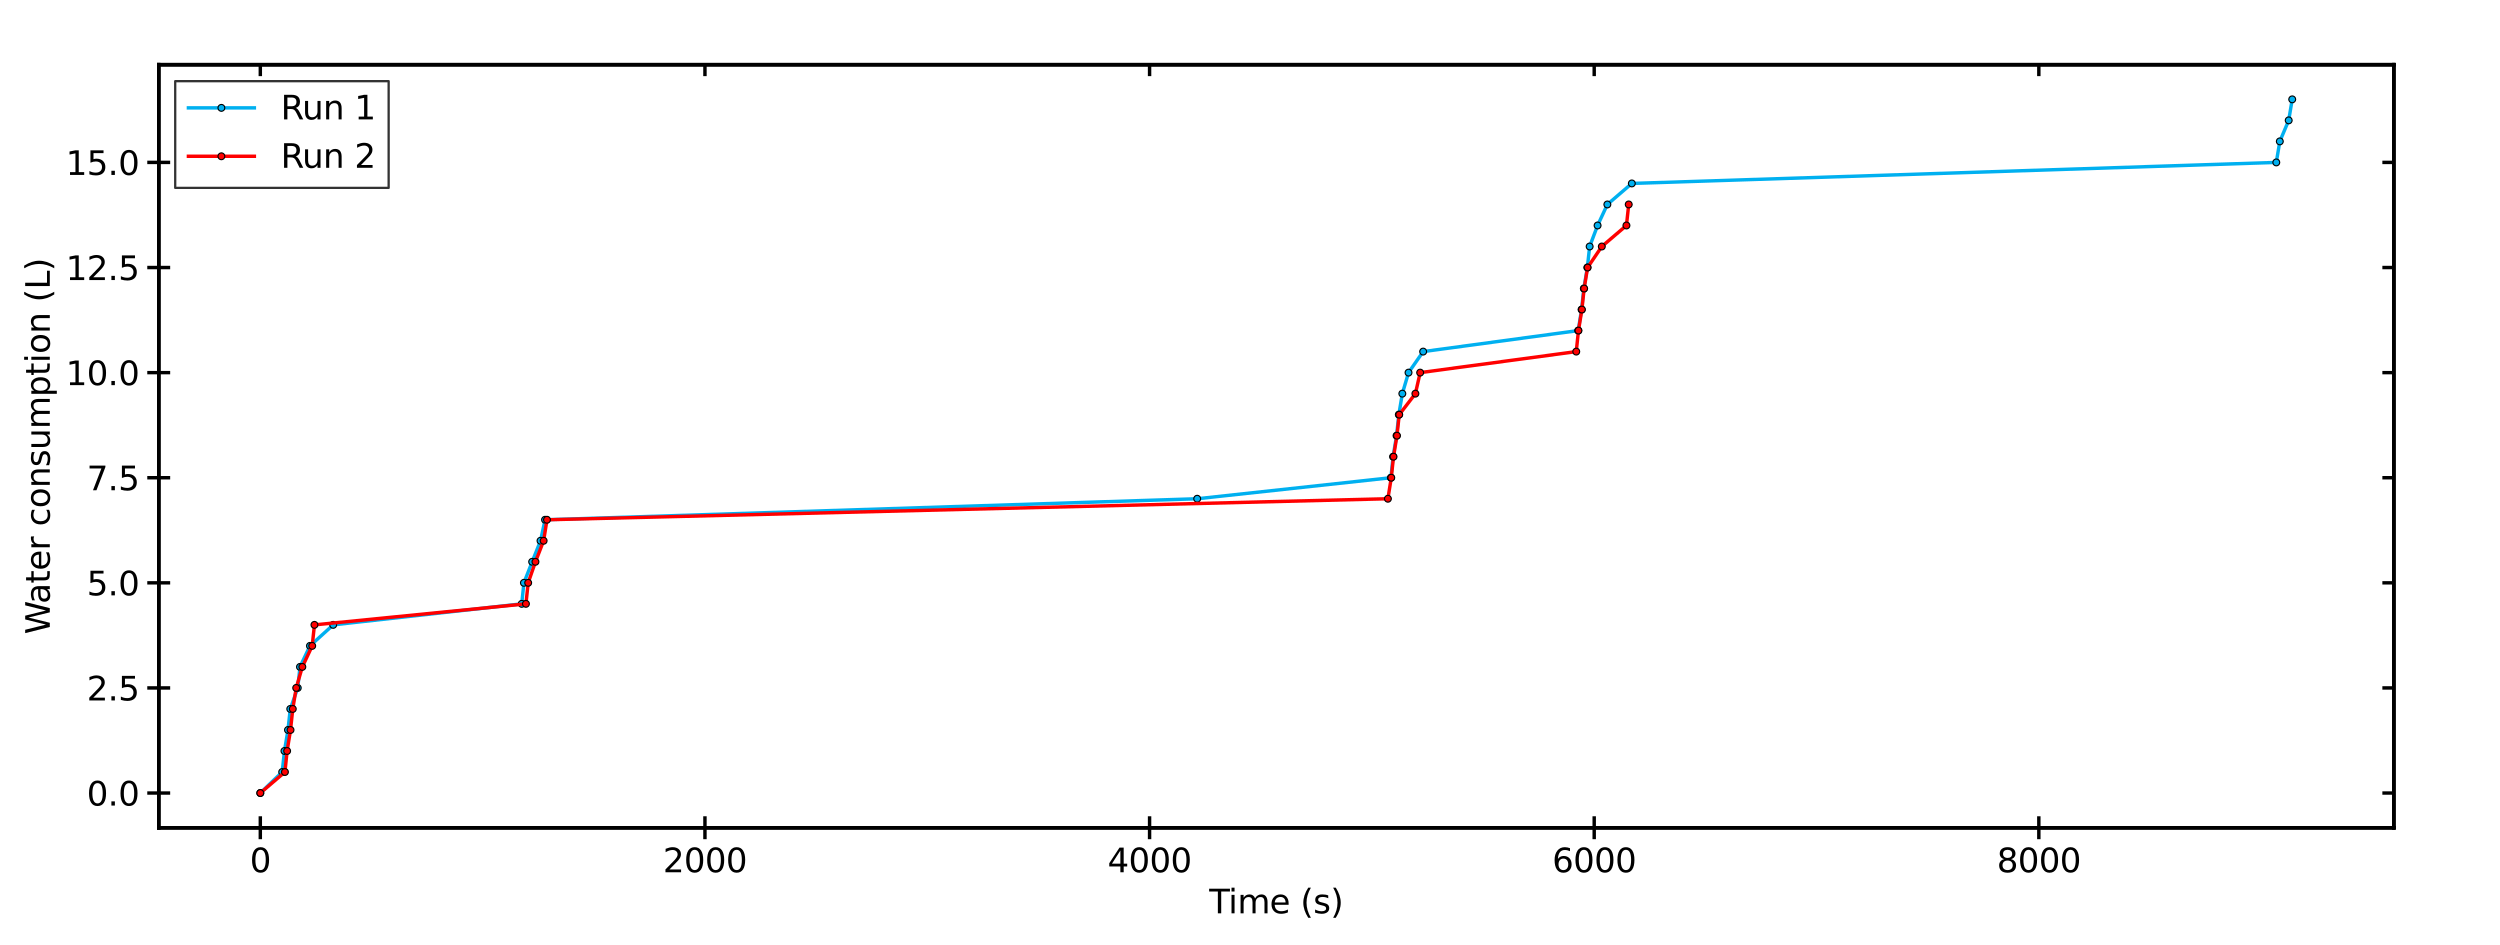 <?xml version="1.0" encoding="utf-8" standalone="no"?>
<!DOCTYPE svg PUBLIC "-//W3C//DTD SVG 1.1//EN"
  "http://www.w3.org/Graphics/SVG/1.1/DTD/svg11.dtd">
<svg xmlns:xlink="http://www.w3.org/1999/xlink" width="1091.52pt" height="412.56pt" viewBox="0 0 1091.52 412.56" xmlns="http://www.w3.org/2000/svg" version="1.1">
 <defs>
  <style type="text/css">*{stroke-linejoin: round; stroke-linecap: butt}</style>
 </defs>
 <g id="figure_1">
  <g id="patch_1">
   <path d="M 0 412.56 
L 1091.52 412.56 
L 1091.52 0 
L 0 0 
z
" style="fill: #ffffff"/>
  </g>
  <g id="axes_1">
   <g id="patch_2">
    <path d="M 69.299 361.387 
L 1045.158 361.387 
L 1045.158 28.236 
L 69.299 28.236 
z
" style="fill: #ffffff"/>
   </g>
   <g id="matplotlib.axis_1">
    <g id="xtick_1">
     <g id="line2d_1">
      <defs>
       <path id="mc4d3c269f7" d="M 0 5 
L 0 -5 
" style="stroke: #000000; stroke-width: 1.5"/>
      </defs>
      <g>
       <use xlink:href="#mc4d3c269f7" x="113.656" y="361.387" style="stroke: #000000; stroke-width: 1.5"/>
      </g>
     </g>
     <g id="text_1">
      <!-- 0 -->
      <g transform="translate(109.075 380.829)scale(0.144 -0.144)">
       <defs>
        <path id="DejaVuSans-30" d="M 2034 4250 
Q 1547 4250 1301 3770 
Q 1056 3291 1056 2328 
Q 1056 1369 1301 889 
Q 1547 409 2034 409 
Q 2525 409 2770 889 
Q 3016 1369 3016 2328 
Q 3016 3291 2770 3770 
Q 2525 4250 2034 4250 
z
M 2034 4750 
Q 2819 4750 3233 4129 
Q 3647 3509 3647 2328 
Q 3647 1150 3233 529 
Q 2819 -91 2034 -91 
Q 1250 -91 836 529 
Q 422 1150 422 2328 
Q 422 3509 836 4129 
Q 1250 4750 2034 4750 
z
" transform="scale(0.016)"/>
       </defs>
       <use xlink:href="#DejaVuSans-30"/>
      </g>
     </g>
    </g>
    <g id="xtick_2">
     <g id="line2d_2">
      <g>
       <use xlink:href="#mc4d3c269f7" x="307.785" y="361.387" style="stroke: #000000; stroke-width: 1.5"/>
      </g>
     </g>
     <g id="text_2">
      <!-- 2000 -->
      <g transform="translate(289.461 380.829)scale(0.144 -0.144)">
       <defs>
        <path id="DejaVuSans-32" d="M 1228 531 
L 3431 531 
L 3431 0 
L 469 0 
L 469 531 
Q 828 903 1448 1529 
Q 2069 2156 2228 2338 
Q 2531 2678 2651 2914 
Q 2772 3150 2772 3378 
Q 2772 3750 2511 3984 
Q 2250 4219 1831 4219 
Q 1534 4219 1204 4116 
Q 875 4013 500 3803 
L 500 4441 
Q 881 4594 1212 4672 
Q 1544 4750 1819 4750 
Q 2544 4750 2975 4387 
Q 3406 4025 3406 3419 
Q 3406 3131 3298 2873 
Q 3191 2616 2906 2266 
Q 2828 2175 2409 1742 
Q 1991 1309 1228 531 
z
" transform="scale(0.016)"/>
       </defs>
       <use xlink:href="#DejaVuSans-32"/>
       <use xlink:href="#DejaVuSans-30" x="63.623"/>
       <use xlink:href="#DejaVuSans-30" x="127.246"/>
       <use xlink:href="#DejaVuSans-30" x="190.869"/>
      </g>
     </g>
    </g>
    <g id="xtick_3">
     <g id="line2d_3">
      <g>
       <use xlink:href="#mc4d3c269f7" x="501.913" y="361.387" style="stroke: #000000; stroke-width: 1.5"/>
      </g>
     </g>
     <g id="text_3">
      <!-- 4000 -->
      <g transform="translate(483.589 380.829)scale(0.144 -0.144)">
       <defs>
        <path id="DejaVuSans-34" d="M 2419 4116 
L 825 1625 
L 2419 1625 
L 2419 4116 
z
M 2253 4666 
L 3047 4666 
L 3047 1625 
L 3713 1625 
L 3713 1100 
L 3047 1100 
L 3047 0 
L 2419 0 
L 2419 1100 
L 313 1100 
L 313 1709 
L 2253 4666 
z
" transform="scale(0.016)"/>
       </defs>
       <use xlink:href="#DejaVuSans-34"/>
       <use xlink:href="#DejaVuSans-30" x="63.623"/>
       <use xlink:href="#DejaVuSans-30" x="127.246"/>
       <use xlink:href="#DejaVuSans-30" x="190.869"/>
      </g>
     </g>
    </g>
    <g id="xtick_4">
     <g id="line2d_4">
      <g>
       <use xlink:href="#mc4d3c269f7" x="696.042" y="361.387" style="stroke: #000000; stroke-width: 1.5"/>
      </g>
     </g>
     <g id="text_4">
      <!-- 6000 -->
      <g transform="translate(677.718 380.829)scale(0.144 -0.144)">
       <defs>
        <path id="DejaVuSans-36" d="M 2113 2584 
Q 1688 2584 1439 2293 
Q 1191 2003 1191 1497 
Q 1191 994 1439 701 
Q 1688 409 2113 409 
Q 2538 409 2786 701 
Q 3034 994 3034 1497 
Q 3034 2003 2786 2293 
Q 2538 2584 2113 2584 
z
M 3366 4563 
L 3366 3988 
Q 3128 4100 2886 4159 
Q 2644 4219 2406 4219 
Q 1781 4219 1451 3797 
Q 1122 3375 1075 2522 
Q 1259 2794 1537 2939 
Q 1816 3084 2150 3084 
Q 2853 3084 3261 2657 
Q 3669 2231 3669 1497 
Q 3669 778 3244 343 
Q 2819 -91 2113 -91 
Q 1303 -91 875 529 
Q 447 1150 447 2328 
Q 447 3434 972 4092 
Q 1497 4750 2381 4750 
Q 2619 4750 2861 4703 
Q 3103 4656 3366 4563 
z
" transform="scale(0.016)"/>
       </defs>
       <use xlink:href="#DejaVuSans-36"/>
       <use xlink:href="#DejaVuSans-30" x="63.623"/>
       <use xlink:href="#DejaVuSans-30" x="127.246"/>
       <use xlink:href="#DejaVuSans-30" x="190.869"/>
      </g>
     </g>
    </g>
    <g id="xtick_5">
     <g id="line2d_5">
      <g>
       <use xlink:href="#mc4d3c269f7" x="890.17" y="361.387" style="stroke: #000000; stroke-width: 1.5"/>
      </g>
     </g>
     <g id="text_5">
      <!-- 8000 -->
      <g transform="translate(871.846 380.829)scale(0.144 -0.144)">
       <defs>
        <path id="DejaVuSans-38" d="M 2034 2216 
Q 1584 2216 1326 1975 
Q 1069 1734 1069 1313 
Q 1069 891 1326 650 
Q 1584 409 2034 409 
Q 2484 409 2743 651 
Q 3003 894 3003 1313 
Q 3003 1734 2745 1975 
Q 2488 2216 2034 2216 
z
M 1403 2484 
Q 997 2584 770 2862 
Q 544 3141 544 3541 
Q 544 4100 942 4425 
Q 1341 4750 2034 4750 
Q 2731 4750 3128 4425 
Q 3525 4100 3525 3541 
Q 3525 3141 3298 2862 
Q 3072 2584 2669 2484 
Q 3125 2378 3379 2068 
Q 3634 1759 3634 1313 
Q 3634 634 3220 271 
Q 2806 -91 2034 -91 
Q 1263 -91 848 271 
Q 434 634 434 1313 
Q 434 1759 690 2068 
Q 947 2378 1403 2484 
z
M 1172 3481 
Q 1172 3119 1398 2916 
Q 1625 2713 2034 2713 
Q 2441 2713 2670 2916 
Q 2900 3119 2900 3481 
Q 2900 3844 2670 4047 
Q 2441 4250 2034 4250 
Q 1625 4250 1398 4047 
Q 1172 3844 1172 3481 
z
" transform="scale(0.016)"/>
       </defs>
       <use xlink:href="#DejaVuSans-38"/>
       <use xlink:href="#DejaVuSans-30" x="63.623"/>
       <use xlink:href="#DejaVuSans-30" x="127.246"/>
       <use xlink:href="#DejaVuSans-30" x="190.869"/>
      </g>
     </g>
    </g>
    <g id="text_6">
     <!-- Time (s) -->
     <g transform="translate(527.955 398.765)scale(0.144 -0.144)">
      <defs>
       <path id="DejaVuSans-54" d="M -19 4666 
L 3928 4666 
L 3928 4134 
L 2272 4134 
L 2272 0 
L 1638 0 
L 1638 4134 
L -19 4134 
L -19 4666 
z
" transform="scale(0.016)"/>
       <path id="DejaVuSans-69" d="M 603 3500 
L 1178 3500 
L 1178 0 
L 603 0 
L 603 3500 
z
M 603 4863 
L 1178 4863 
L 1178 4134 
L 603 4134 
L 603 4863 
z
" transform="scale(0.016)"/>
       <path id="DejaVuSans-6d" d="M 3328 2828 
Q 3544 3216 3844 3400 
Q 4144 3584 4550 3584 
Q 5097 3584 5394 3201 
Q 5691 2819 5691 2113 
L 5691 0 
L 5113 0 
L 5113 2094 
Q 5113 2597 4934 2840 
Q 4756 3084 4391 3084 
Q 3944 3084 3684 2787 
Q 3425 2491 3425 1978 
L 3425 0 
L 2847 0 
L 2847 2094 
Q 2847 2600 2669 2842 
Q 2491 3084 2119 3084 
Q 1678 3084 1418 2786 
Q 1159 2488 1159 1978 
L 1159 0 
L 581 0 
L 581 3500 
L 1159 3500 
L 1159 2956 
Q 1356 3278 1631 3431 
Q 1906 3584 2284 3584 
Q 2666 3584 2933 3390 
Q 3200 3197 3328 2828 
z
" transform="scale(0.016)"/>
       <path id="DejaVuSans-65" d="M 3597 1894 
L 3597 1613 
L 953 1613 
Q 991 1019 1311 708 
Q 1631 397 2203 397 
Q 2534 397 2845 478 
Q 3156 559 3463 722 
L 3463 178 
Q 3153 47 2828 -22 
Q 2503 -91 2169 -91 
Q 1331 -91 842 396 
Q 353 884 353 1716 
Q 353 2575 817 3079 
Q 1281 3584 2069 3584 
Q 2775 3584 3186 3129 
Q 3597 2675 3597 1894 
z
M 3022 2063 
Q 3016 2534 2758 2815 
Q 2500 3097 2075 3097 
Q 1594 3097 1305 2825 
Q 1016 2553 972 2059 
L 3022 2063 
z
" transform="scale(0.016)"/>
       <path id="DejaVuSans-20" transform="scale(0.016)"/>
       <path id="DejaVuSans-28" d="M 1984 4856 
Q 1566 4138 1362 3434 
Q 1159 2731 1159 2009 
Q 1159 1288 1364 580 
Q 1569 -128 1984 -844 
L 1484 -844 
Q 1016 -109 783 600 
Q 550 1309 550 2009 
Q 550 2706 781 3412 
Q 1013 4119 1484 4856 
L 1984 4856 
z
" transform="scale(0.016)"/>
       <path id="DejaVuSans-73" d="M 2834 3397 
L 2834 2853 
Q 2591 2978 2328 3040 
Q 2066 3103 1784 3103 
Q 1356 3103 1142 2972 
Q 928 2841 928 2578 
Q 928 2378 1081 2264 
Q 1234 2150 1697 2047 
L 1894 2003 
Q 2506 1872 2764 1633 
Q 3022 1394 3022 966 
Q 3022 478 2636 193 
Q 2250 -91 1575 -91 
Q 1294 -91 989 -36 
Q 684 19 347 128 
L 347 722 
Q 666 556 975 473 
Q 1284 391 1588 391 
Q 1994 391 2212 530 
Q 2431 669 2431 922 
Q 2431 1156 2273 1281 
Q 2116 1406 1581 1522 
L 1381 1569 
Q 847 1681 609 1914 
Q 372 2147 372 2553 
Q 372 3047 722 3315 
Q 1072 3584 1716 3584 
Q 2034 3584 2315 3537 
Q 2597 3491 2834 3397 
z
" transform="scale(0.016)"/>
       <path id="DejaVuSans-29" d="M 513 4856 
L 1013 4856 
Q 1481 4119 1714 3412 
Q 1947 2706 1947 2009 
Q 1947 1309 1714 600 
Q 1481 -109 1013 -844 
L 513 -844 
Q 928 -128 1133 580 
Q 1338 1288 1338 2009 
Q 1338 2731 1133 3434 
Q 928 4138 513 4856 
z
" transform="scale(0.016)"/>
      </defs>
      <use xlink:href="#DejaVuSans-54"/>
      <use xlink:href="#DejaVuSans-69" x="57.959"/>
      <use xlink:href="#DejaVuSans-6d" x="85.742"/>
      <use xlink:href="#DejaVuSans-65" x="183.154"/>
      <use xlink:href="#DejaVuSans-20" x="244.678"/>
      <use xlink:href="#DejaVuSans-28" x="276.465"/>
      <use xlink:href="#DejaVuSans-73" x="315.479"/>
      <use xlink:href="#DejaVuSans-29" x="367.578"/>
     </g>
    </g>
   </g>
   <g id="matplotlib.axis_2">
    <g id="ytick_1">
     <g id="line2d_6">
      <defs>
       <path id="m7e503fbf39" d="M 5 0 
L -5 -0 
" style="stroke: #000000; stroke-width: 1.5"/>
      </defs>
      <g>
       <use xlink:href="#m7e503fbf39" x="69.299" y="346.244" style="stroke: #000000; stroke-width: 1.5"/>
      </g>
     </g>
     <g id="text_7">
      <!-- 0.0 -->
      <g transform="translate(37.898 351.715)scale(0.144 -0.144)">
       <defs>
        <path id="DejaVuSans-2e" d="M 684 794 
L 1344 794 
L 1344 0 
L 684 0 
L 684 794 
z
" transform="scale(0.016)"/>
       </defs>
       <use xlink:href="#DejaVuSans-30"/>
       <use xlink:href="#DejaVuSans-2e" x="63.623"/>
       <use xlink:href="#DejaVuSans-30" x="95.41"/>
      </g>
     </g>
    </g>
    <g id="ytick_2">
     <g id="line2d_7">
      <g>
       <use xlink:href="#m7e503fbf39" x="69.299" y="300.355" style="stroke: #000000; stroke-width: 1.5"/>
      </g>
     </g>
     <g id="text_8">
      <!-- 2.5 -->
      <g transform="translate(37.898 305.826)scale(0.144 -0.144)">
       <defs>
        <path id="DejaVuSans-35" d="M 691 4666 
L 3169 4666 
L 3169 4134 
L 1269 4134 
L 1269 2991 
Q 1406 3038 1543 3061 
Q 1681 3084 1819 3084 
Q 2600 3084 3056 2656 
Q 3513 2228 3513 1497 
Q 3513 744 3044 326 
Q 2575 -91 1722 -91 
Q 1428 -91 1123 -41 
Q 819 9 494 109 
L 494 744 
Q 775 591 1075 516 
Q 1375 441 1709 441 
Q 2250 441 2565 725 
Q 2881 1009 2881 1497 
Q 2881 1984 2565 2268 
Q 2250 2553 1709 2553 
Q 1456 2553 1204 2497 
Q 953 2441 691 2322 
L 691 4666 
z
" transform="scale(0.016)"/>
       </defs>
       <use xlink:href="#DejaVuSans-32"/>
       <use xlink:href="#DejaVuSans-2e" x="63.623"/>
       <use xlink:href="#DejaVuSans-35" x="95.41"/>
      </g>
     </g>
    </g>
    <g id="ytick_3">
     <g id="line2d_8">
      <g>
       <use xlink:href="#m7e503fbf39" x="69.299" y="254.467" style="stroke: #000000; stroke-width: 1.5"/>
      </g>
     </g>
     <g id="text_9">
      <!-- 5.0 -->
      <g transform="translate(37.898 259.938)scale(0.144 -0.144)">
       <use xlink:href="#DejaVuSans-35"/>
       <use xlink:href="#DejaVuSans-2e" x="63.623"/>
       <use xlink:href="#DejaVuSans-30" x="95.41"/>
      </g>
     </g>
    </g>
    <g id="ytick_4">
     <g id="line2d_9">
      <g>
       <use xlink:href="#m7e503fbf39" x="69.299" y="208.578" style="stroke: #000000; stroke-width: 1.5"/>
      </g>
     </g>
     <g id="text_10">
      <!-- 7.5 -->
      <g transform="translate(37.898 214.049)scale(0.144 -0.144)">
       <defs>
        <path id="DejaVuSans-37" d="M 525 4666 
L 3525 4666 
L 3525 4397 
L 1831 0 
L 1172 0 
L 2766 4134 
L 525 4134 
L 525 4666 
z
" transform="scale(0.016)"/>
       </defs>
       <use xlink:href="#DejaVuSans-37"/>
       <use xlink:href="#DejaVuSans-2e" x="63.623"/>
       <use xlink:href="#DejaVuSans-35" x="95.41"/>
      </g>
     </g>
    </g>
    <g id="ytick_5">
     <g id="line2d_10">
      <g>
       <use xlink:href="#m7e503fbf39" x="69.299" y="162.69" style="stroke: #000000; stroke-width: 1.5"/>
      </g>
     </g>
     <g id="text_11">
      <!-- 10.0 -->
      <g transform="translate(28.736 168.161)scale(0.144 -0.144)">
       <defs>
        <path id="DejaVuSans-31" d="M 794 531 
L 1825 531 
L 1825 4091 
L 703 3866 
L 703 4441 
L 1819 4666 
L 2450 4666 
L 2450 531 
L 3481 531 
L 3481 0 
L 794 0 
L 794 531 
z
" transform="scale(0.016)"/>
       </defs>
       <use xlink:href="#DejaVuSans-31"/>
       <use xlink:href="#DejaVuSans-30" x="63.623"/>
       <use xlink:href="#DejaVuSans-2e" x="127.246"/>
       <use xlink:href="#DejaVuSans-30" x="159.033"/>
      </g>
     </g>
    </g>
    <g id="ytick_6">
     <g id="line2d_11">
      <g>
       <use xlink:href="#m7e503fbf39" x="69.299" y="116.801" style="stroke: #000000; stroke-width: 1.5"/>
      </g>
     </g>
     <g id="text_12">
      <!-- 12.5 -->
      <g transform="translate(28.736 122.272)scale(0.144 -0.144)">
       <use xlink:href="#DejaVuSans-31"/>
       <use xlink:href="#DejaVuSans-32" x="63.623"/>
       <use xlink:href="#DejaVuSans-2e" x="127.246"/>
       <use xlink:href="#DejaVuSans-35" x="159.033"/>
      </g>
     </g>
    </g>
    <g id="ytick_7">
     <g id="line2d_12">
      <g>
       <use xlink:href="#m7e503fbf39" x="69.299" y="70.913" style="stroke: #000000; stroke-width: 1.5"/>
      </g>
     </g>
     <g id="text_13">
      <!-- 15.0 -->
      <g transform="translate(28.736 76.384)scale(0.144 -0.144)">
       <use xlink:href="#DejaVuSans-31"/>
       <use xlink:href="#DejaVuSans-35" x="63.623"/>
       <use xlink:href="#DejaVuSans-2e" x="127.246"/>
       <use xlink:href="#DejaVuSans-30" x="159.033"/>
      </g>
     </g>
    </g>
    <g id="text_14">
     <!-- Water consumption (L) -->
     <g transform="translate(21.742 276.92)rotate(-90)scale(0.144 -0.144)">
      <defs>
       <path id="DejaVuSans-57" d="M 213 4666 
L 850 4666 
L 1831 722 
L 2809 4666 
L 3519 4666 
L 4500 722 
L 5478 4666 
L 6119 4666 
L 4947 0 
L 4153 0 
L 3169 4050 
L 2175 0 
L 1381 0 
L 213 4666 
z
" transform="scale(0.016)"/>
       <path id="DejaVuSans-61" d="M 2194 1759 
Q 1497 1759 1228 1600 
Q 959 1441 959 1056 
Q 959 750 1161 570 
Q 1363 391 1709 391 
Q 2188 391 2477 730 
Q 2766 1069 2766 1631 
L 2766 1759 
L 2194 1759 
z
M 3341 1997 
L 3341 0 
L 2766 0 
L 2766 531 
Q 2569 213 2275 61 
Q 1981 -91 1556 -91 
Q 1019 -91 701 211 
Q 384 513 384 1019 
Q 384 1609 779 1909 
Q 1175 2209 1959 2209 
L 2766 2209 
L 2766 2266 
Q 2766 2663 2505 2880 
Q 2244 3097 1772 3097 
Q 1472 3097 1187 3025 
Q 903 2953 641 2809 
L 641 3341 
Q 956 3463 1253 3523 
Q 1550 3584 1831 3584 
Q 2591 3584 2966 3190 
Q 3341 2797 3341 1997 
z
" transform="scale(0.016)"/>
       <path id="DejaVuSans-74" d="M 1172 4494 
L 1172 3500 
L 2356 3500 
L 2356 3053 
L 1172 3053 
L 1172 1153 
Q 1172 725 1289 603 
Q 1406 481 1766 481 
L 2356 481 
L 2356 0 
L 1766 0 
Q 1100 0 847 248 
Q 594 497 594 1153 
L 594 3053 
L 172 3053 
L 172 3500 
L 594 3500 
L 594 4494 
L 1172 4494 
z
" transform="scale(0.016)"/>
       <path id="DejaVuSans-72" d="M 2631 2963 
Q 2534 3019 2420 3045 
Q 2306 3072 2169 3072 
Q 1681 3072 1420 2755 
Q 1159 2438 1159 1844 
L 1159 0 
L 581 0 
L 581 3500 
L 1159 3500 
L 1159 2956 
Q 1341 3275 1631 3429 
Q 1922 3584 2338 3584 
Q 2397 3584 2469 3576 
Q 2541 3569 2628 3553 
L 2631 2963 
z
" transform="scale(0.016)"/>
       <path id="DejaVuSans-63" d="M 3122 3366 
L 3122 2828 
Q 2878 2963 2633 3030 
Q 2388 3097 2138 3097 
Q 1578 3097 1268 2742 
Q 959 2388 959 1747 
Q 959 1106 1268 751 
Q 1578 397 2138 397 
Q 2388 397 2633 464 
Q 2878 531 3122 666 
L 3122 134 
Q 2881 22 2623 -34 
Q 2366 -91 2075 -91 
Q 1284 -91 818 406 
Q 353 903 353 1747 
Q 353 2603 823 3093 
Q 1294 3584 2113 3584 
Q 2378 3584 2631 3529 
Q 2884 3475 3122 3366 
z
" transform="scale(0.016)"/>
       <path id="DejaVuSans-6f" d="M 1959 3097 
Q 1497 3097 1228 2736 
Q 959 2375 959 1747 
Q 959 1119 1226 758 
Q 1494 397 1959 397 
Q 2419 397 2687 759 
Q 2956 1122 2956 1747 
Q 2956 2369 2687 2733 
Q 2419 3097 1959 3097 
z
M 1959 3584 
Q 2709 3584 3137 3096 
Q 3566 2609 3566 1747 
Q 3566 888 3137 398 
Q 2709 -91 1959 -91 
Q 1206 -91 779 398 
Q 353 888 353 1747 
Q 353 2609 779 3096 
Q 1206 3584 1959 3584 
z
" transform="scale(0.016)"/>
       <path id="DejaVuSans-6e" d="M 3513 2113 
L 3513 0 
L 2938 0 
L 2938 2094 
Q 2938 2591 2744 2837 
Q 2550 3084 2163 3084 
Q 1697 3084 1428 2787 
Q 1159 2491 1159 1978 
L 1159 0 
L 581 0 
L 581 3500 
L 1159 3500 
L 1159 2956 
Q 1366 3272 1645 3428 
Q 1925 3584 2291 3584 
Q 2894 3584 3203 3211 
Q 3513 2838 3513 2113 
z
" transform="scale(0.016)"/>
       <path id="DejaVuSans-75" d="M 544 1381 
L 544 3500 
L 1119 3500 
L 1119 1403 
Q 1119 906 1312 657 
Q 1506 409 1894 409 
Q 2359 409 2629 706 
Q 2900 1003 2900 1516 
L 2900 3500 
L 3475 3500 
L 3475 0 
L 2900 0 
L 2900 538 
Q 2691 219 2414 64 
Q 2138 -91 1772 -91 
Q 1169 -91 856 284 
Q 544 659 544 1381 
z
M 1991 3584 
L 1991 3584 
z
" transform="scale(0.016)"/>
       <path id="DejaVuSans-70" d="M 1159 525 
L 1159 -1331 
L 581 -1331 
L 581 3500 
L 1159 3500 
L 1159 2969 
Q 1341 3281 1617 3432 
Q 1894 3584 2278 3584 
Q 2916 3584 3314 3078 
Q 3713 2572 3713 1747 
Q 3713 922 3314 415 
Q 2916 -91 2278 -91 
Q 1894 -91 1617 61 
Q 1341 213 1159 525 
z
M 3116 1747 
Q 3116 2381 2855 2742 
Q 2594 3103 2138 3103 
Q 1681 3103 1420 2742 
Q 1159 2381 1159 1747 
Q 1159 1113 1420 752 
Q 1681 391 2138 391 
Q 2594 391 2855 752 
Q 3116 1113 3116 1747 
z
" transform="scale(0.016)"/>
       <path id="DejaVuSans-4c" d="M 628 4666 
L 1259 4666 
L 1259 531 
L 3531 531 
L 3531 0 
L 628 0 
L 628 4666 
z
" transform="scale(0.016)"/>
      </defs>
      <use xlink:href="#DejaVuSans-57"/>
      <use xlink:href="#DejaVuSans-61" x="92.502"/>
      <use xlink:href="#DejaVuSans-74" x="153.781"/>
      <use xlink:href="#DejaVuSans-65" x="192.99"/>
      <use xlink:href="#DejaVuSans-72" x="254.514"/>
      <use xlink:href="#DejaVuSans-20" x="295.627"/>
      <use xlink:href="#DejaVuSans-63" x="327.414"/>
      <use xlink:href="#DejaVuSans-6f" x="382.395"/>
      <use xlink:href="#DejaVuSans-6e" x="443.576"/>
      <use xlink:href="#DejaVuSans-73" x="506.955"/>
      <use xlink:href="#DejaVuSans-75" x="559.055"/>
      <use xlink:href="#DejaVuSans-6d" x="622.434"/>
      <use xlink:href="#DejaVuSans-70" x="719.846"/>
      <use xlink:href="#DejaVuSans-74" x="783.322"/>
      <use xlink:href="#DejaVuSans-69" x="822.531"/>
      <use xlink:href="#DejaVuSans-6f" x="850.314"/>
      <use xlink:href="#DejaVuSans-6e" x="911.496"/>
      <use xlink:href="#DejaVuSans-20" x="974.875"/>
      <use xlink:href="#DejaVuSans-28" x="1006.662"/>
      <use xlink:href="#DejaVuSans-4c" x="1045.676"/>
      <use xlink:href="#DejaVuSans-29" x="1101.389"/>
     </g>
    </g>
   </g>
   <g id="line2d_13">
    <path d="M 113.656 346.244 
L 123.211 337.066 
L 124.194 327.888 
L 125.734 318.711 
L 126.739 309.533 
L 130.002 300.355 
L 130.977 291.178 
L 135.334 282 
L 145.473 272.822 
L 227.791 263.644 
L 228.749 254.467 
L 232.348 245.289 
L 235.992 236.111 
L 237.975 226.934 
L 522.703 217.756 
L 607.268 208.578 
L 608.231 199.401 
L 609.743 190.223 
L 610.735 181.045 
L 612.269 171.868 
L 614.971 162.69 
L 621.36 153.512 
L 689.047 144.334 
L 690.523 135.157 
L 691.51 125.979 
L 693.056 116.801 
L 694.053 107.624 
L 697.519 98.446 
L 701.786 89.268 
L 712.468 80.091 
L 993.846 70.913 
L 995.386 61.735 
L 999.263 52.557 
L 1000.8 43.38 
" clip-path="url(#p51006ce661)" style="fill: none; stroke: #00b0f0; stroke-width: 1.5; stroke-linecap: square"/>
    <defs>
     <path id="mb609b64c5e" d="M 0 1.5 
C 0.398 1.5 0.779 1.342 1.061 1.061 
C 1.342 0.779 1.5 0.398 1.5 0 
C 1.5 -0.398 1.342 -0.779 1.061 -1.061 
C 0.779 -1.342 0.398 -1.5 0 -1.5 
C -0.398 -1.5 -0.779 -1.342 -1.061 -1.061 
C -1.342 -0.779 -1.5 -0.398 -1.5 0 
C -1.5 0.398 -1.342 0.779 -1.061 1.061 
C -0.779 1.342 -0.398 1.5 0 1.5 
z
" style="stroke: #000000; stroke-width: 0.5"/>
    </defs>
    <g clip-path="url(#p51006ce661)">
     <use xlink:href="#mb609b64c5e" x="113.656" y="346.244" style="fill: #00b0f0; stroke: #000000; stroke-width: 0.5"/>
     <use xlink:href="#mb609b64c5e" x="123.211" y="337.066" style="fill: #00b0f0; stroke: #000000; stroke-width: 0.5"/>
     <use xlink:href="#mb609b64c5e" x="124.194" y="327.888" style="fill: #00b0f0; stroke: #000000; stroke-width: 0.5"/>
     <use xlink:href="#mb609b64c5e" x="125.734" y="318.711" style="fill: #00b0f0; stroke: #000000; stroke-width: 0.5"/>
     <use xlink:href="#mb609b64c5e" x="126.739" y="309.533" style="fill: #00b0f0; stroke: #000000; stroke-width: 0.5"/>
     <use xlink:href="#mb609b64c5e" x="130.002" y="300.355" style="fill: #00b0f0; stroke: #000000; stroke-width: 0.5"/>
     <use xlink:href="#mb609b64c5e" x="130.977" y="291.178" style="fill: #00b0f0; stroke: #000000; stroke-width: 0.5"/>
     <use xlink:href="#mb609b64c5e" x="135.334" y="282" style="fill: #00b0f0; stroke: #000000; stroke-width: 0.5"/>
     <use xlink:href="#mb609b64c5e" x="145.473" y="272.822" style="fill: #00b0f0; stroke: #000000; stroke-width: 0.5"/>
     <use xlink:href="#mb609b64c5e" x="227.791" y="263.644" style="fill: #00b0f0; stroke: #000000; stroke-width: 0.5"/>
     <use xlink:href="#mb609b64c5e" x="228.749" y="254.467" style="fill: #00b0f0; stroke: #000000; stroke-width: 0.5"/>
     <use xlink:href="#mb609b64c5e" x="232.348" y="245.289" style="fill: #00b0f0; stroke: #000000; stroke-width: 0.5"/>
     <use xlink:href="#mb609b64c5e" x="235.992" y="236.111" style="fill: #00b0f0; stroke: #000000; stroke-width: 0.5"/>
     <use xlink:href="#mb609b64c5e" x="237.975" y="226.934" style="fill: #00b0f0; stroke: #000000; stroke-width: 0.5"/>
     <use xlink:href="#mb609b64c5e" x="522.703" y="217.756" style="fill: #00b0f0; stroke: #000000; stroke-width: 0.5"/>
     <use xlink:href="#mb609b64c5e" x="607.268" y="208.578" style="fill: #00b0f0; stroke: #000000; stroke-width: 0.5"/>
     <use xlink:href="#mb609b64c5e" x="608.231" y="199.401" style="fill: #00b0f0; stroke: #000000; stroke-width: 0.5"/>
     <use xlink:href="#mb609b64c5e" x="609.743" y="190.223" style="fill: #00b0f0; stroke: #000000; stroke-width: 0.5"/>
     <use xlink:href="#mb609b64c5e" x="610.735" y="181.045" style="fill: #00b0f0; stroke: #000000; stroke-width: 0.5"/>
     <use xlink:href="#mb609b64c5e" x="612.269" y="171.868" style="fill: #00b0f0; stroke: #000000; stroke-width: 0.5"/>
     <use xlink:href="#mb609b64c5e" x="614.971" y="162.69" style="fill: #00b0f0; stroke: #000000; stroke-width: 0.5"/>
     <use xlink:href="#mb609b64c5e" x="621.36" y="153.512" style="fill: #00b0f0; stroke: #000000; stroke-width: 0.5"/>
     <use xlink:href="#mb609b64c5e" x="689.047" y="144.334" style="fill: #00b0f0; stroke: #000000; stroke-width: 0.5"/>
     <use xlink:href="#mb609b64c5e" x="690.523" y="135.157" style="fill: #00b0f0; stroke: #000000; stroke-width: 0.5"/>
     <use xlink:href="#mb609b64c5e" x="691.51" y="125.979" style="fill: #00b0f0; stroke: #000000; stroke-width: 0.5"/>
     <use xlink:href="#mb609b64c5e" x="693.056" y="116.801" style="fill: #00b0f0; stroke: #000000; stroke-width: 0.5"/>
     <use xlink:href="#mb609b64c5e" x="694.053" y="107.624" style="fill: #00b0f0; stroke: #000000; stroke-width: 0.5"/>
     <use xlink:href="#mb609b64c5e" x="697.519" y="98.446" style="fill: #00b0f0; stroke: #000000; stroke-width: 0.5"/>
     <use xlink:href="#mb609b64c5e" x="701.786" y="89.268" style="fill: #00b0f0; stroke: #000000; stroke-width: 0.5"/>
     <use xlink:href="#mb609b64c5e" x="712.468" y="80.091" style="fill: #00b0f0; stroke: #000000; stroke-width: 0.5"/>
     <use xlink:href="#mb609b64c5e" x="993.846" y="70.913" style="fill: #00b0f0; stroke: #000000; stroke-width: 0.5"/>
     <use xlink:href="#mb609b64c5e" x="995.386" y="61.735" style="fill: #00b0f0; stroke: #000000; stroke-width: 0.5"/>
     <use xlink:href="#mb609b64c5e" x="999.263" y="52.557" style="fill: #00b0f0; stroke: #000000; stroke-width: 0.5"/>
     <use xlink:href="#mb609b64c5e" x="1000.8" y="43.38" style="fill: #00b0f0; stroke: #000000; stroke-width: 0.5"/>
    </g>
   </g>
   <g id="line2d_14">
    <path d="M 113.656 346.244 
L 124.399 337.066 
L 125.36 327.888 
L 126.843 318.711 
L 127.83 309.533 
L 129.326 300.355 
L 132.001 291.178 
L 136.31 282 
L 137.289 272.822 
L 229.623 263.644 
L 230.607 254.467 
L 233.782 245.289 
L 237.35 236.111 
L 238.822 226.934 
L 605.969 217.756 
L 607.441 208.578 
L 608.425 199.401 
L 609.922 190.223 
L 610.92 181.045 
L 617.975 171.868 
L 620.056 162.69 
L 688.203 153.512 
L 689.173 144.334 
L 690.666 135.157 
L 691.651 125.979 
L 693.159 116.801 
L 699.361 107.624 
L 710.115 98.446 
L 711.112 89.268 
" clip-path="url(#p51006ce661)" style="fill: none; stroke: #ff0000; stroke-width: 1.5; stroke-linecap: square"/>
    <defs>
     <path id="m4b0e732bbe" d="M 0 1.5 
C 0.398 1.5 0.779 1.342 1.061 1.061 
C 1.342 0.779 1.5 0.398 1.5 0 
C 1.5 -0.398 1.342 -0.779 1.061 -1.061 
C 0.779 -1.342 0.398 -1.5 0 -1.5 
C -0.398 -1.5 -0.779 -1.342 -1.061 -1.061 
C -1.342 -0.779 -1.5 -0.398 -1.5 0 
C -1.5 0.398 -1.342 0.779 -1.061 1.061 
C -0.779 1.342 -0.398 1.5 0 1.5 
z
" style="stroke: #000000; stroke-width: 0.5"/>
    </defs>
    <g clip-path="url(#p51006ce661)">
     <use xlink:href="#m4b0e732bbe" x="113.656" y="346.244" style="fill: #ff0000; stroke: #000000; stroke-width: 0.5"/>
     <use xlink:href="#m4b0e732bbe" x="124.399" y="337.066" style="fill: #ff0000; stroke: #000000; stroke-width: 0.5"/>
     <use xlink:href="#m4b0e732bbe" x="125.36" y="327.888" style="fill: #ff0000; stroke: #000000; stroke-width: 0.5"/>
     <use xlink:href="#m4b0e732bbe" x="126.843" y="318.711" style="fill: #ff0000; stroke: #000000; stroke-width: 0.5"/>
     <use xlink:href="#m4b0e732bbe" x="127.83" y="309.533" style="fill: #ff0000; stroke: #000000; stroke-width: 0.5"/>
     <use xlink:href="#m4b0e732bbe" x="129.326" y="300.355" style="fill: #ff0000; stroke: #000000; stroke-width: 0.5"/>
     <use xlink:href="#m4b0e732bbe" x="132.001" y="291.178" style="fill: #ff0000; stroke: #000000; stroke-width: 0.5"/>
     <use xlink:href="#m4b0e732bbe" x="136.31" y="282" style="fill: #ff0000; stroke: #000000; stroke-width: 0.5"/>
     <use xlink:href="#m4b0e732bbe" x="137.289" y="272.822" style="fill: #ff0000; stroke: #000000; stroke-width: 0.5"/>
     <use xlink:href="#m4b0e732bbe" x="229.623" y="263.644" style="fill: #ff0000; stroke: #000000; stroke-width: 0.5"/>
     <use xlink:href="#m4b0e732bbe" x="230.607" y="254.467" style="fill: #ff0000; stroke: #000000; stroke-width: 0.5"/>
     <use xlink:href="#m4b0e732bbe" x="233.782" y="245.289" style="fill: #ff0000; stroke: #000000; stroke-width: 0.5"/>
     <use xlink:href="#m4b0e732bbe" x="237.35" y="236.111" style="fill: #ff0000; stroke: #000000; stroke-width: 0.5"/>
     <use xlink:href="#m4b0e732bbe" x="238.822" y="226.934" style="fill: #ff0000; stroke: #000000; stroke-width: 0.5"/>
     <use xlink:href="#m4b0e732bbe" x="605.969" y="217.756" style="fill: #ff0000; stroke: #000000; stroke-width: 0.5"/>
     <use xlink:href="#m4b0e732bbe" x="607.441" y="208.578" style="fill: #ff0000; stroke: #000000; stroke-width: 0.5"/>
     <use xlink:href="#m4b0e732bbe" x="608.425" y="199.401" style="fill: #ff0000; stroke: #000000; stroke-width: 0.5"/>
     <use xlink:href="#m4b0e732bbe" x="609.922" y="190.223" style="fill: #ff0000; stroke: #000000; stroke-width: 0.5"/>
     <use xlink:href="#m4b0e732bbe" x="610.92" y="181.045" style="fill: #ff0000; stroke: #000000; stroke-width: 0.5"/>
     <use xlink:href="#m4b0e732bbe" x="617.975" y="171.868" style="fill: #ff0000; stroke: #000000; stroke-width: 0.5"/>
     <use xlink:href="#m4b0e732bbe" x="620.056" y="162.69" style="fill: #ff0000; stroke: #000000; stroke-width: 0.5"/>
     <use xlink:href="#m4b0e732bbe" x="688.203" y="153.512" style="fill: #ff0000; stroke: #000000; stroke-width: 0.5"/>
     <use xlink:href="#m4b0e732bbe" x="689.173" y="144.334" style="fill: #ff0000; stroke: #000000; stroke-width: 0.5"/>
     <use xlink:href="#m4b0e732bbe" x="690.666" y="135.157" style="fill: #ff0000; stroke: #000000; stroke-width: 0.5"/>
     <use xlink:href="#m4b0e732bbe" x="691.651" y="125.979" style="fill: #ff0000; stroke: #000000; stroke-width: 0.5"/>
     <use xlink:href="#m4b0e732bbe" x="693.159" y="116.801" style="fill: #ff0000; stroke: #000000; stroke-width: 0.5"/>
     <use xlink:href="#m4b0e732bbe" x="699.361" y="107.624" style="fill: #ff0000; stroke: #000000; stroke-width: 0.5"/>
     <use xlink:href="#m4b0e732bbe" x="710.115" y="98.446" style="fill: #ff0000; stroke: #000000; stroke-width: 0.5"/>
     <use xlink:href="#m4b0e732bbe" x="711.112" y="89.268" style="fill: #ff0000; stroke: #000000; stroke-width: 0.5"/>
    </g>
   </g>
   <g id="patch_3">
    <path d="M 69.299 361.387 
L 69.299 28.236 
" style="fill: none; stroke: #000000; stroke-width: 1.5; stroke-linejoin: miter; stroke-linecap: square"/>
   </g>
   <g id="patch_4">
    <path d="M 1045.158 361.387 
L 1045.158 28.236 
" style="fill: none; stroke: #000000; stroke-width: 1.5; stroke-linejoin: miter; stroke-linecap: square"/>
   </g>
   <g id="patch_5">
    <path d="M 69.299 361.387 
L 1045.158 361.387 
" style="fill: none; stroke: #000000; stroke-width: 1.5; stroke-linejoin: miter; stroke-linecap: square"/>
   </g>
   <g id="patch_6">
    <path d="M 69.299 28.236 
L 1045.158 28.236 
" style="fill: none; stroke: #000000; stroke-width: 1.5; stroke-linejoin: miter; stroke-linecap: square"/>
   </g>
   <g id="legend_1">
    <g id="patch_7">
     <path d="M 76.499 82.029 
L 169.687 82.029 
L 169.687 35.437 
L 76.499 35.437 
z
" style="fill: #ffffff; opacity: 0.8; stroke: #000000; stroke-linejoin: miter"/>
    </g>
    <g id="line2d_15">
     <path d="M 82.259 47.098 
L 96.659 47.098 
L 111.059 47.098 
" style="fill: none; stroke: #00b0f0; stroke-width: 1.5; stroke-linecap: square"/>
     <g>
      <use xlink:href="#mb609b64c5e" x="96.659" y="47.098" style="fill: #00b0f0; stroke: #000000; stroke-width: 0.5"/>
     </g>
    </g>
    <g id="text_15">
     <!-- Run 1 -->
     <g transform="translate(122.579 52.138)scale(0.144 -0.144)">
      <defs>
       <path id="DejaVuSans-52" d="M 2841 2188 
Q 3044 2119 3236 1894 
Q 3428 1669 3622 1275 
L 4263 0 
L 3584 0 
L 2988 1197 
Q 2756 1666 2539 1819 
Q 2322 1972 1947 1972 
L 1259 1972 
L 1259 0 
L 628 0 
L 628 4666 
L 2053 4666 
Q 2853 4666 3247 4331 
Q 3641 3997 3641 3322 
Q 3641 2881 3436 2590 
Q 3231 2300 2841 2188 
z
M 1259 4147 
L 1259 2491 
L 2053 2491 
Q 2509 2491 2742 2702 
Q 2975 2913 2975 3322 
Q 2975 3731 2742 3939 
Q 2509 4147 2053 4147 
L 1259 4147 
z
" transform="scale(0.016)"/>
      </defs>
      <use xlink:href="#DejaVuSans-52"/>
      <use xlink:href="#DejaVuSans-75" x="64.982"/>
      <use xlink:href="#DejaVuSans-6e" x="128.361"/>
      <use xlink:href="#DejaVuSans-20" x="191.74"/>
      <use xlink:href="#DejaVuSans-31" x="223.527"/>
     </g>
    </g>
    <g id="line2d_16">
     <path d="M 82.259 68.235 
L 96.659 68.235 
L 111.059 68.235 
" style="fill: none; stroke: #ff0000; stroke-width: 1.5; stroke-linecap: square"/>
     <g>
      <use xlink:href="#m4b0e732bbe" x="96.659" y="68.235" style="fill: #ff0000; stroke: #000000; stroke-width: 0.5"/>
     </g>
    </g>
    <g id="text_16">
     <!-- Run 2 -->
     <g transform="translate(122.579 73.275)scale(0.144 -0.144)">
      <use xlink:href="#DejaVuSans-52"/>
      <use xlink:href="#DejaVuSans-75" x="64.982"/>
      <use xlink:href="#DejaVuSans-6e" x="128.361"/>
      <use xlink:href="#DejaVuSans-20" x="191.74"/>
      <use xlink:href="#DejaVuSans-32" x="223.527"/>
     </g>
    </g>
   </g>
  </g>
  <g id="axes_2">
   <g id="matplotlib.axis_3">
    <g id="ytick_8">
     <g id="line2d_17">
      <defs>
       <path id="m767bfc3155" d="M 0 0 
L -5 0 
" style="stroke: #000000; stroke-width: 1.5"/>
      </defs>
      <g>
       <use xlink:href="#m767bfc3155" x="1045.158" y="346.244" style="stroke: #000000; stroke-width: 1.5"/>
      </g>
     </g>
     <g id="text_17">
      <!-- 0.0 -->
      <g style="opacity: 0" transform="translate(1048.658 351.715)scale(0.144 -0.144)">
       <use xlink:href="#DejaVuSans-30"/>
       <use xlink:href="#DejaVuSans-2e" x="63.623"/>
       <use xlink:href="#DejaVuSans-30" x="95.41"/>
      </g>
     </g>
    </g>
    <g id="ytick_9">
     <g id="line2d_18">
      <g>
       <use xlink:href="#m767bfc3155" x="1045.158" y="300.355" style="stroke: #000000; stroke-width: 1.5"/>
      </g>
     </g>
     <g id="text_18">
      <!-- 2.5 -->
      <g style="opacity: 0" transform="translate(1048.658 305.826)scale(0.144 -0.144)">
       <use xlink:href="#DejaVuSans-32"/>
       <use xlink:href="#DejaVuSans-2e" x="63.623"/>
       <use xlink:href="#DejaVuSans-35" x="95.41"/>
      </g>
     </g>
    </g>
    <g id="ytick_10">
     <g id="line2d_19">
      <g>
       <use xlink:href="#m767bfc3155" x="1045.158" y="254.467" style="stroke: #000000; stroke-width: 1.5"/>
      </g>
     </g>
     <g id="text_19">
      <!-- 5.0 -->
      <g style="opacity: 0" transform="translate(1048.658 259.938)scale(0.144 -0.144)">
       <use xlink:href="#DejaVuSans-35"/>
       <use xlink:href="#DejaVuSans-2e" x="63.623"/>
       <use xlink:href="#DejaVuSans-30" x="95.41"/>
      </g>
     </g>
    </g>
    <g id="ytick_11">
     <g id="line2d_20">
      <g>
       <use xlink:href="#m767bfc3155" x="1045.158" y="208.578" style="stroke: #000000; stroke-width: 1.5"/>
      </g>
     </g>
     <g id="text_20">
      <!-- 7.5 -->
      <g style="opacity: 0" transform="translate(1048.658 214.049)scale(0.144 -0.144)">
       <use xlink:href="#DejaVuSans-37"/>
       <use xlink:href="#DejaVuSans-2e" x="63.623"/>
       <use xlink:href="#DejaVuSans-35" x="95.41"/>
      </g>
     </g>
    </g>
    <g id="ytick_12">
     <g id="line2d_21">
      <g>
       <use xlink:href="#m767bfc3155" x="1045.158" y="162.69" style="stroke: #000000; stroke-width: 1.5"/>
      </g>
     </g>
     <g id="text_21">
      <!-- 10.0 -->
      <g style="opacity: 0" transform="translate(1048.658 168.161)scale(0.144 -0.144)">
       <use xlink:href="#DejaVuSans-31"/>
       <use xlink:href="#DejaVuSans-30" x="63.623"/>
       <use xlink:href="#DejaVuSans-2e" x="127.246"/>
       <use xlink:href="#DejaVuSans-30" x="159.033"/>
      </g>
     </g>
    </g>
    <g id="ytick_13">
     <g id="line2d_22">
      <g>
       <use xlink:href="#m767bfc3155" x="1045.158" y="116.801" style="stroke: #000000; stroke-width: 1.5"/>
      </g>
     </g>
     <g id="text_22">
      <!-- 12.5 -->
      <g style="opacity: 0" transform="translate(1048.658 122.272)scale(0.144 -0.144)">
       <use xlink:href="#DejaVuSans-31"/>
       <use xlink:href="#DejaVuSans-32" x="63.623"/>
       <use xlink:href="#DejaVuSans-2e" x="127.246"/>
       <use xlink:href="#DejaVuSans-35" x="159.033"/>
      </g>
     </g>
    </g>
    <g id="ytick_14">
     <g id="line2d_23">
      <g>
       <use xlink:href="#m767bfc3155" x="1045.158" y="70.913" style="stroke: #000000; stroke-width: 1.5"/>
      </g>
     </g>
     <g id="text_23">
      <!-- 15.0 -->
      <g style="opacity: 0" transform="translate(1048.658 76.384)scale(0.144 -0.144)">
       <use xlink:href="#DejaVuSans-31"/>
       <use xlink:href="#DejaVuSans-35" x="63.623"/>
       <use xlink:href="#DejaVuSans-2e" x="127.246"/>
       <use xlink:href="#DejaVuSans-30" x="159.033"/>
      </g>
     </g>
    </g>
   </g>
   <g id="patch_8">
    <path d="M 69.299 361.387 
L 69.299 28.236 
" style="fill: none; stroke: #000000; stroke-width: 1.5; stroke-linejoin: miter; stroke-linecap: square"/>
   </g>
   <g id="patch_9">
    <path d="M 1045.158 361.387 
L 1045.158 28.236 
" style="fill: none; stroke: #000000; stroke-width: 1.5; stroke-linejoin: miter; stroke-linecap: square"/>
   </g>
   <g id="patch_10">
    <path d="M 69.299 361.387 
L 1045.158 361.387 
" style="fill: none; stroke: #000000; stroke-width: 1.5; stroke-linejoin: miter; stroke-linecap: square"/>
   </g>
   <g id="patch_11">
    <path d="M 69.299 28.236 
L 1045.158 28.236 
" style="fill: none; stroke: #000000; stroke-width: 1.5; stroke-linejoin: miter; stroke-linecap: square"/>
   </g>
  </g>
  <g id="axes_3">
   <g id="matplotlib.axis_4">
    <g id="xtick_6">
     <g id="line2d_24">
      <defs>
       <path id="me2fff4bce3" d="M 0 0 
L 0 5 
" style="stroke: #000000; stroke-width: 1.5"/>
      </defs>
      <g>
       <use xlink:href="#me2fff4bce3" x="113.656" y="28.236" style="stroke: #000000; stroke-width: 1.5"/>
      </g>
     </g>
     <g id="text_24">
      <!-- 0 -->
      <g style="opacity: 0" transform="translate(109.075 21.742)scale(0.144 -0.144)">
       <use xlink:href="#DejaVuSans-30"/>
      </g>
     </g>
    </g>
    <g id="xtick_7">
     <g id="line2d_25">
      <g>
       <use xlink:href="#me2fff4bce3" x="307.785" y="28.236" style="stroke: #000000; stroke-width: 1.5"/>
      </g>
     </g>
     <g id="text_25">
      <!-- 2000 -->
      <g style="opacity: 0" transform="translate(289.461 21.742)scale(0.144 -0.144)">
       <use xlink:href="#DejaVuSans-32"/>
       <use xlink:href="#DejaVuSans-30" x="63.623"/>
       <use xlink:href="#DejaVuSans-30" x="127.246"/>
       <use xlink:href="#DejaVuSans-30" x="190.869"/>
      </g>
     </g>
    </g>
    <g id="xtick_8">
     <g id="line2d_26">
      <g>
       <use xlink:href="#me2fff4bce3" x="501.913" y="28.236" style="stroke: #000000; stroke-width: 1.5"/>
      </g>
     </g>
     <g id="text_26">
      <!-- 4000 -->
      <g style="opacity: 0" transform="translate(483.589 21.742)scale(0.144 -0.144)">
       <use xlink:href="#DejaVuSans-34"/>
       <use xlink:href="#DejaVuSans-30" x="63.623"/>
       <use xlink:href="#DejaVuSans-30" x="127.246"/>
       <use xlink:href="#DejaVuSans-30" x="190.869"/>
      </g>
     </g>
    </g>
    <g id="xtick_9">
     <g id="line2d_27">
      <g>
       <use xlink:href="#me2fff4bce3" x="696.042" y="28.236" style="stroke: #000000; stroke-width: 1.5"/>
      </g>
     </g>
     <g id="text_27">
      <!-- 6000 -->
      <g style="opacity: 0" transform="translate(677.718 21.742)scale(0.144 -0.144)">
       <use xlink:href="#DejaVuSans-36"/>
       <use xlink:href="#DejaVuSans-30" x="63.623"/>
       <use xlink:href="#DejaVuSans-30" x="127.246"/>
       <use xlink:href="#DejaVuSans-30" x="190.869"/>
      </g>
     </g>
    </g>
    <g id="xtick_10">
     <g id="line2d_28">
      <g>
       <use xlink:href="#me2fff4bce3" x="890.17" y="28.236" style="stroke: #000000; stroke-width: 1.5"/>
      </g>
     </g>
     <g id="text_28">
      <!-- 8000 -->
      <g style="opacity: 0" transform="translate(871.846 21.742)scale(0.144 -0.144)">
       <use xlink:href="#DejaVuSans-38"/>
       <use xlink:href="#DejaVuSans-30" x="63.623"/>
       <use xlink:href="#DejaVuSans-30" x="127.246"/>
       <use xlink:href="#DejaVuSans-30" x="190.869"/>
      </g>
     </g>
    </g>
   </g>
   <g id="patch_12">
    <path d="M 69.299 361.387 
L 69.299 28.236 
" style="fill: none; stroke: #000000; stroke-width: 1.5; stroke-linejoin: miter; stroke-linecap: square"/>
   </g>
   <g id="patch_13">
    <path d="M 1045.158 361.387 
L 1045.158 28.236 
" style="fill: none; stroke: #000000; stroke-width: 1.5; stroke-linejoin: miter; stroke-linecap: square"/>
   </g>
   <g id="patch_14">
    <path d="M 69.299 361.387 
L 1045.158 361.387 
" style="fill: none; stroke: #000000; stroke-width: 1.5; stroke-linejoin: miter; stroke-linecap: square"/>
   </g>
   <g id="patch_15">
    <path d="M 69.299 28.236 
L 1045.158 28.236 
" style="fill: none; stroke: #000000; stroke-width: 1.5; stroke-linejoin: miter; stroke-linecap: square"/>
   </g>
  </g>
 </g>
 <defs>
  <clipPath id="p51006ce661">
   <rect x="69.299" y="28.236" width="975.859" height="333.151"/>
  </clipPath>
 </defs>
</svg>
